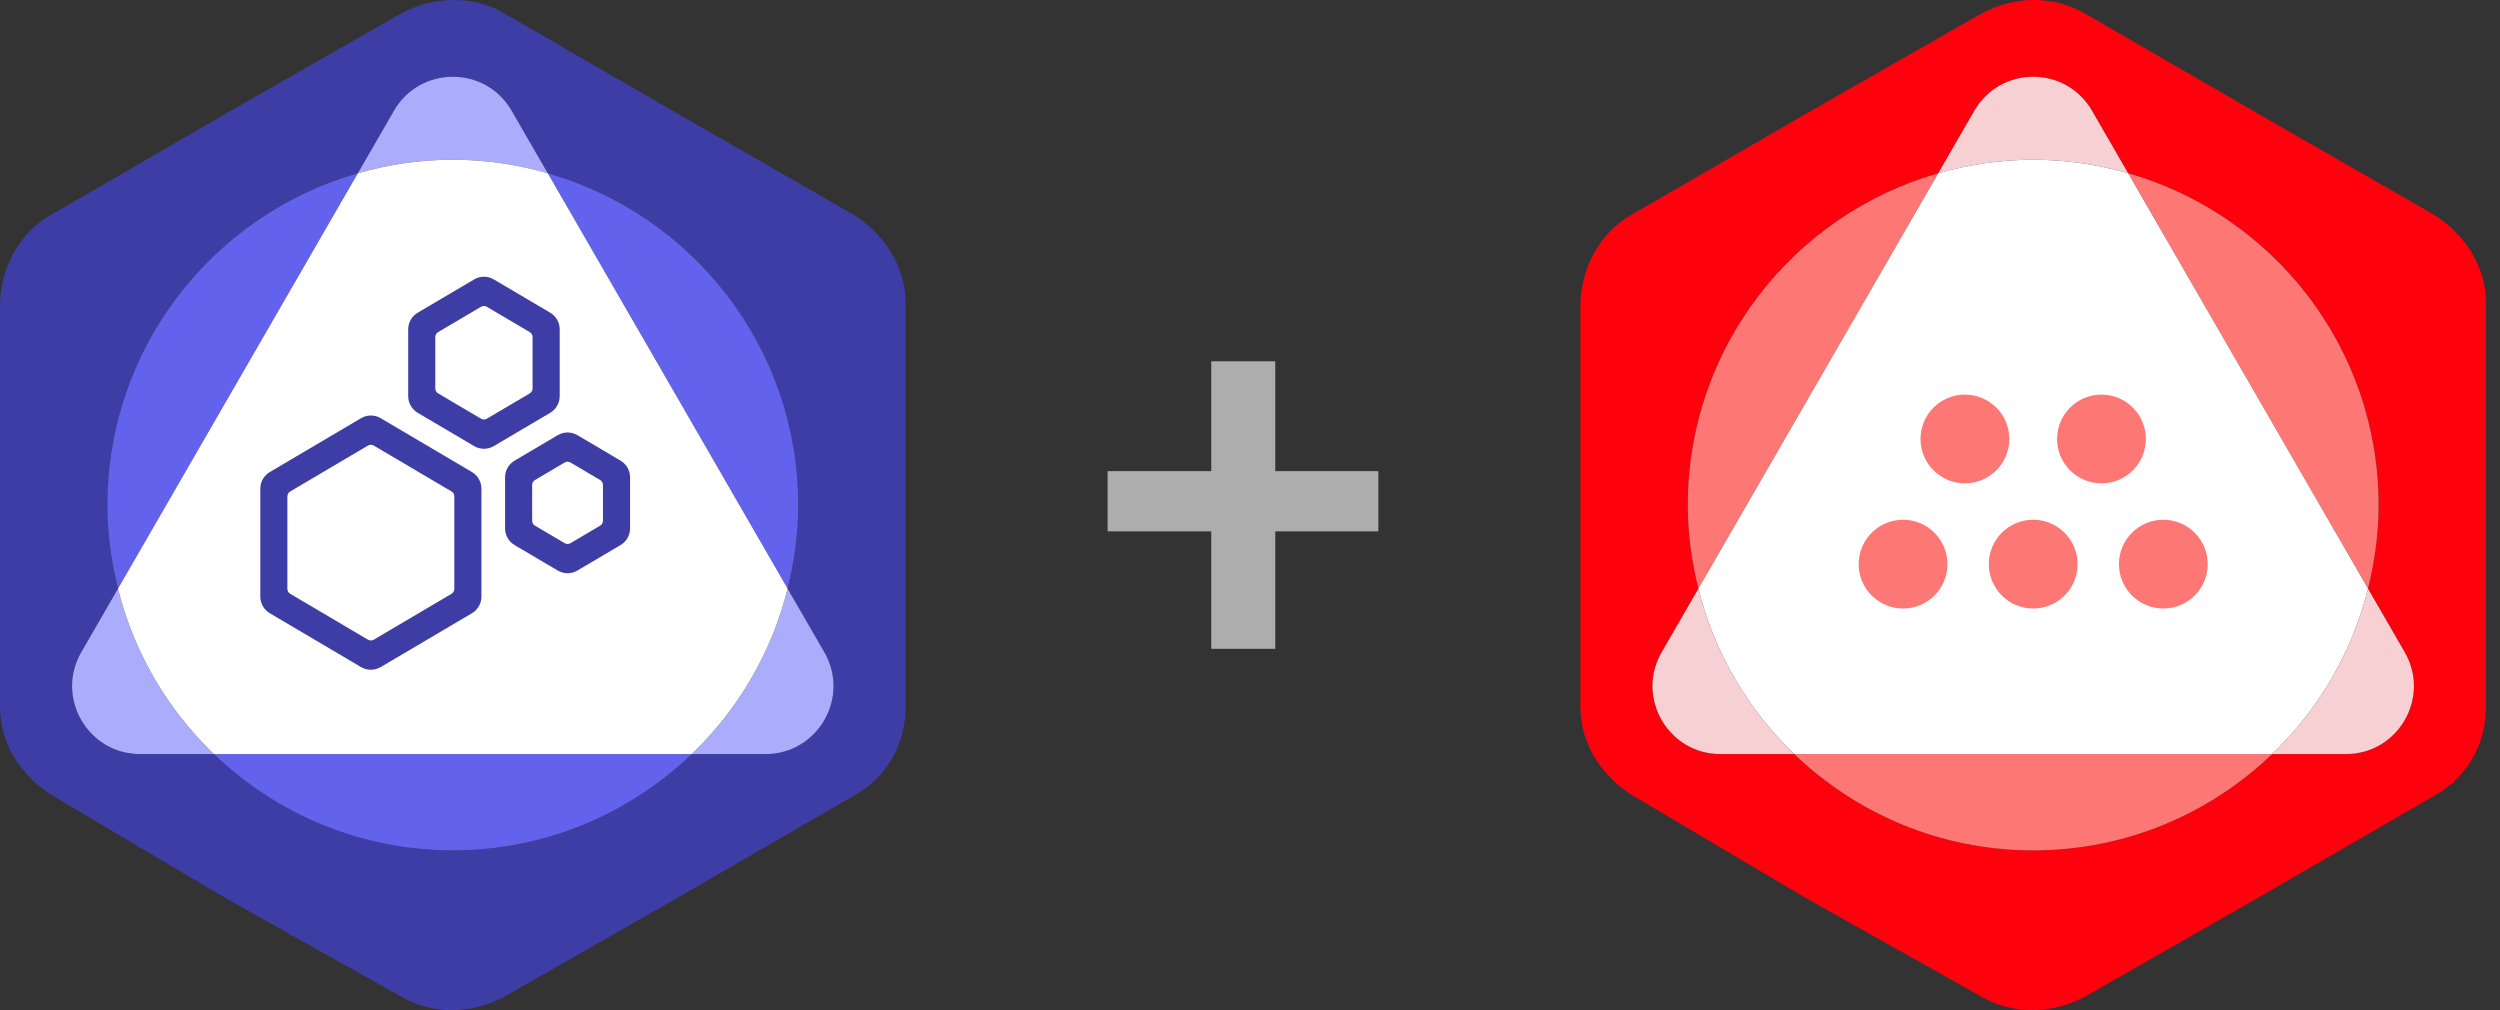 <svg width="99" height="40" viewBox="0 0 99 40" fill="none" xmlns="http://www.w3.org/2000/svg">
<rect x="0" y="0" width="99" height="40" fill="#333333" stroke="none"/>
<path d="M33.544 8.354L26.957 4.573L20.004 0.549C18.784 -0.183 17.199 -0.183 15.857 0.549L9.026 4.451L2.074 8.476C0.732 9.207 0 10.671 0 12.134V27.988C0 29.573 0.976 30.915 2.318 31.646L8.905 35.549L15.858 39.451C17.078 40.183 18.663 40.183 20.005 39.451L26.836 35.549L33.788 31.524C35.13 30.793 35.862 29.451 35.862 27.988V12.012C35.861 10.427 34.885 9.085 33.544 8.354ZM30.313 29.861H27.393C24.935 32.219 21.606 33.675 17.931 33.675C14.256 33.675 10.927 32.219 8.469 29.861H5.549C3.478 29.861 2.183 27.619 3.219 25.826L4.673 23.309C4.409 22.247 4.253 21.143 4.253 20C4.253 13.752 8.448 8.494 14.172 6.859L15.601 4.384C16.637 2.591 19.226 2.591 20.262 4.384L21.692 6.859C27.416 8.494 31.611 13.752 31.611 20C31.611 21.143 31.455 22.247 31.191 23.309L32.645 25.826C33.679 27.619 32.384 29.861 30.313 29.861Z" fill="#3D3DA5"/>
<path d="M21.691 6.86L20.261 4.385C19.226 2.591 16.637 2.591 15.601 4.385L14.171 6.86C15.367 6.519 16.625 6.325 17.93 6.325C19.236 6.325 20.495 6.519 21.691 6.86Z" fill="#ACACFC"/>
<path d="M4.673 23.309L3.219 25.826C2.184 27.619 3.478 29.861 5.549 29.861H8.469C6.64 28.106 5.305 25.849 4.673 23.309Z" fill="#ACACFC"/>
<path d="M31.189 23.309C30.556 25.849 29.222 28.106 27.393 29.861H30.313C32.384 29.861 33.679 27.619 32.643 25.826L31.189 23.309Z" fill="#ACACFC"/>
<path d="M4.253 20C4.253 21.144 4.409 22.248 4.673 23.309L14.172 6.861C8.448 8.494 4.253 13.752 4.253 20Z" fill="#6262ED"/>
<path d="M17.93 33.675C21.605 33.675 24.934 32.219 27.392 29.861H8.469C10.927 32.219 14.256 33.675 17.93 33.675Z" fill="#6262ED"/>
<path d="M31.61 20C31.61 13.753 27.415 8.495 21.69 6.86L31.189 23.309C31.454 22.247 31.61 21.143 31.61 20Z" fill="#6262ED"/>
<path d="M31.189 23.309L21.691 6.86C20.495 6.519 19.237 6.325 17.931 6.325C16.626 6.325 15.368 6.519 14.172 6.86L4.673 23.309C5.305 25.849 6.64 28.106 8.469 29.861H27.393C29.222 28.106 30.557 25.849 31.189 23.309Z" fill="white"/>
<path d="M18.775 17.665L16.541 16.347C16.308 16.209 16.165 15.958 16.165 15.688V13.042C16.165 12.772 16.308 12.521 16.541 12.383L18.775 11.065C19.015 10.922 19.314 10.922 19.554 11.065L21.788 12.383C22.021 12.521 22.164 12.772 22.164 13.042V15.688C22.164 15.958 22.021 16.209 21.788 16.347L19.554 17.665C19.313 17.807 19.015 17.807 18.775 17.665ZM17.348 15.578L19.049 16.581C19.12 16.623 19.207 16.623 19.278 16.581L20.98 15.578C21.048 15.537 21.09 15.463 21.09 15.384V13.346C21.09 13.267 21.048 13.193 20.98 13.152L19.278 12.148C19.207 12.106 19.12 12.106 19.049 12.148L17.348 13.152C17.279 13.193 17.238 13.267 17.238 13.346V15.384C17.238 15.463 17.279 15.537 17.348 15.578Z" fill="#3D3DA5"/>
<path d="M22.086 22.593L20.378 21.585C20.144 21.447 20.001 21.196 20.001 20.925V18.9C20.001 18.63 20.144 18.378 20.378 18.241L22.086 17.233C22.326 17.09 22.624 17.09 22.865 17.233L24.574 18.241C24.808 18.379 24.951 18.63 24.951 18.9V20.925C24.951 21.196 24.808 21.447 24.574 21.585L22.865 22.593C22.625 22.735 22.326 22.735 22.086 22.593ZM21.184 20.815L22.361 21.51C22.432 21.552 22.519 21.552 22.59 21.51L23.767 20.815C23.835 20.775 23.877 20.701 23.877 20.622V19.203C23.877 19.123 23.835 19.05 23.767 19.009L22.59 18.315C22.519 18.273 22.432 18.273 22.361 18.315L21.184 19.009C21.116 19.05 21.074 19.123 21.074 19.203V20.622C21.074 20.701 21.116 20.774 21.184 20.815Z" fill="#3D3DA5"/>
<path d="M14.297 26.416L10.684 24.284C10.451 24.146 10.308 23.896 10.308 23.625V19.352C10.308 19.082 10.451 18.831 10.684 18.693L14.297 16.561C14.537 16.419 14.835 16.419 15.076 16.561L18.689 18.693C18.922 18.831 19.065 19.082 19.065 19.352V23.625C19.065 23.896 18.922 24.147 18.689 24.284L15.076 26.416C14.835 26.558 14.537 26.558 14.297 26.416ZM11.492 23.514L14.572 25.332C14.643 25.374 14.73 25.374 14.8 25.332L17.881 23.514C17.95 23.474 17.991 23.4 17.991 23.321V19.655C17.991 19.576 17.95 19.503 17.881 19.462L14.8 17.644C14.73 17.602 14.643 17.602 14.572 17.644L11.492 19.462C11.423 19.502 11.381 19.576 11.381 19.655V23.321C11.381 23.401 11.423 23.474 11.492 23.514Z" fill="#3D3DA5"/>
<path opacity="0.6" d="M50.501 18.657H54.583V21.042H50.501V25.693H47.966V21.042H43.862V18.657H47.966V14.307H50.501V18.657Z" fill="white"/>
<path d="M96.127 8.354L89.54 4.573L82.587 0.549C81.367 -0.183 79.782 -0.183 78.44 0.549L71.609 4.451L64.657 8.476C63.315 9.207 62.583 10.671 62.583 12.134V27.988C62.583 29.573 63.559 30.915 64.901 31.646L71.488 35.549L78.441 39.451C79.661 40.183 81.246 40.183 82.588 39.451L89.419 35.549L96.371 31.524C97.713 30.793 98.445 29.451 98.445 27.988V12.012C98.444 10.427 97.468 9.085 96.127 8.354ZM92.896 29.861H89.976C87.518 32.219 84.189 33.675 80.514 33.675C76.839 33.675 73.51 32.219 71.052 29.861H68.132C66.061 29.861 64.766 27.619 65.802 25.826L67.256 23.309C66.992 22.247 66.836 21.143 66.836 20C66.836 13.752 71.031 8.494 76.755 6.859L78.184 4.384C79.22 2.591 81.809 2.591 82.845 4.384L84.275 6.859C89.999 8.494 94.194 13.752 94.194 20C94.194 21.143 94.038 22.247 93.774 23.309L95.228 25.826C96.262 27.619 94.967 29.861 92.896 29.861Z" fill="#FE010D"/>
<path d="M84.274 6.86L82.844 4.385C81.809 2.592 79.22 2.592 78.183 4.385L76.754 6.86C77.95 6.519 79.208 6.325 80.513 6.325C81.819 6.325 83.078 6.518 84.274 6.86Z" fill="#F6D0D2"/>
<path d="M67.256 23.309L65.802 25.826C64.767 27.619 66.061 29.861 68.132 29.861H71.052C69.223 28.106 67.888 25.849 67.256 23.309Z" fill="#F6D0D2"/>
<path d="M93.773 23.309C93.14 25.849 91.806 28.106 89.977 29.861H92.897C94.968 29.861 96.263 27.619 95.227 25.826L93.773 23.309Z" fill="#F6D0D2"/>
<path d="M66.836 20C66.836 21.143 66.992 22.247 67.256 23.309L76.755 6.86C71.031 8.494 66.836 13.752 66.836 20Z" fill="#FD7775"/>
<path d="M80.514 33.676C84.189 33.676 87.518 32.219 89.976 29.861H71.052C73.51 32.219 76.839 33.676 80.514 33.676Z" fill="#FD7775"/>
<path d="M94.193 20C94.193 13.752 89.998 8.494 84.274 6.86L93.773 23.308C94.037 22.247 94.193 21.143 94.193 20Z" fill="#FD7775"/>
<path d="M93.773 23.309L84.274 6.86C83.078 6.519 81.82 6.325 80.514 6.325C79.209 6.325 77.951 6.519 76.755 6.86L67.256 23.309C67.888 25.849 69.223 28.106 71.052 29.861H89.976C91.805 28.106 93.14 25.849 93.773 23.309Z" fill="white"/>
<path d="M77.81 19.141C78.781 19.141 79.569 18.354 79.569 17.384C79.569 16.413 78.781 15.626 77.81 15.626C76.839 15.626 76.052 16.413 76.052 17.384C76.052 18.354 76.839 19.141 77.81 19.141Z" fill="#FD7775"/>
<path d="M83.218 19.141C84.189 19.141 84.976 18.354 84.976 17.384C84.976 16.413 84.189 15.626 83.218 15.626C82.247 15.626 81.46 16.413 81.46 17.384C81.46 18.354 82.247 19.141 83.218 19.141Z" fill="#FD7775"/>
<path d="M75.361 24.097C76.332 24.097 77.119 23.31 77.119 22.34C77.119 21.369 76.332 20.582 75.361 20.582C74.39 20.582 73.603 21.369 73.603 22.34C73.603 23.31 74.39 24.097 75.361 24.097Z" fill="#FD7775"/>
<path d="M80.514 24.097C81.486 24.097 82.273 23.31 82.273 22.34C82.273 21.369 81.486 20.582 80.514 20.582C79.543 20.582 78.756 21.369 78.756 22.34C78.756 23.31 79.543 24.097 80.514 24.097Z" fill="#FD7775"/>
<path d="M85.668 24.097C86.639 24.097 87.426 23.31 87.426 22.34C87.426 21.369 86.639 20.582 85.668 20.582C84.697 20.582 83.91 21.369 83.91 22.34C83.91 23.31 84.697 24.097 85.668 24.097Z" fill="#FD7775"/>
</svg>
